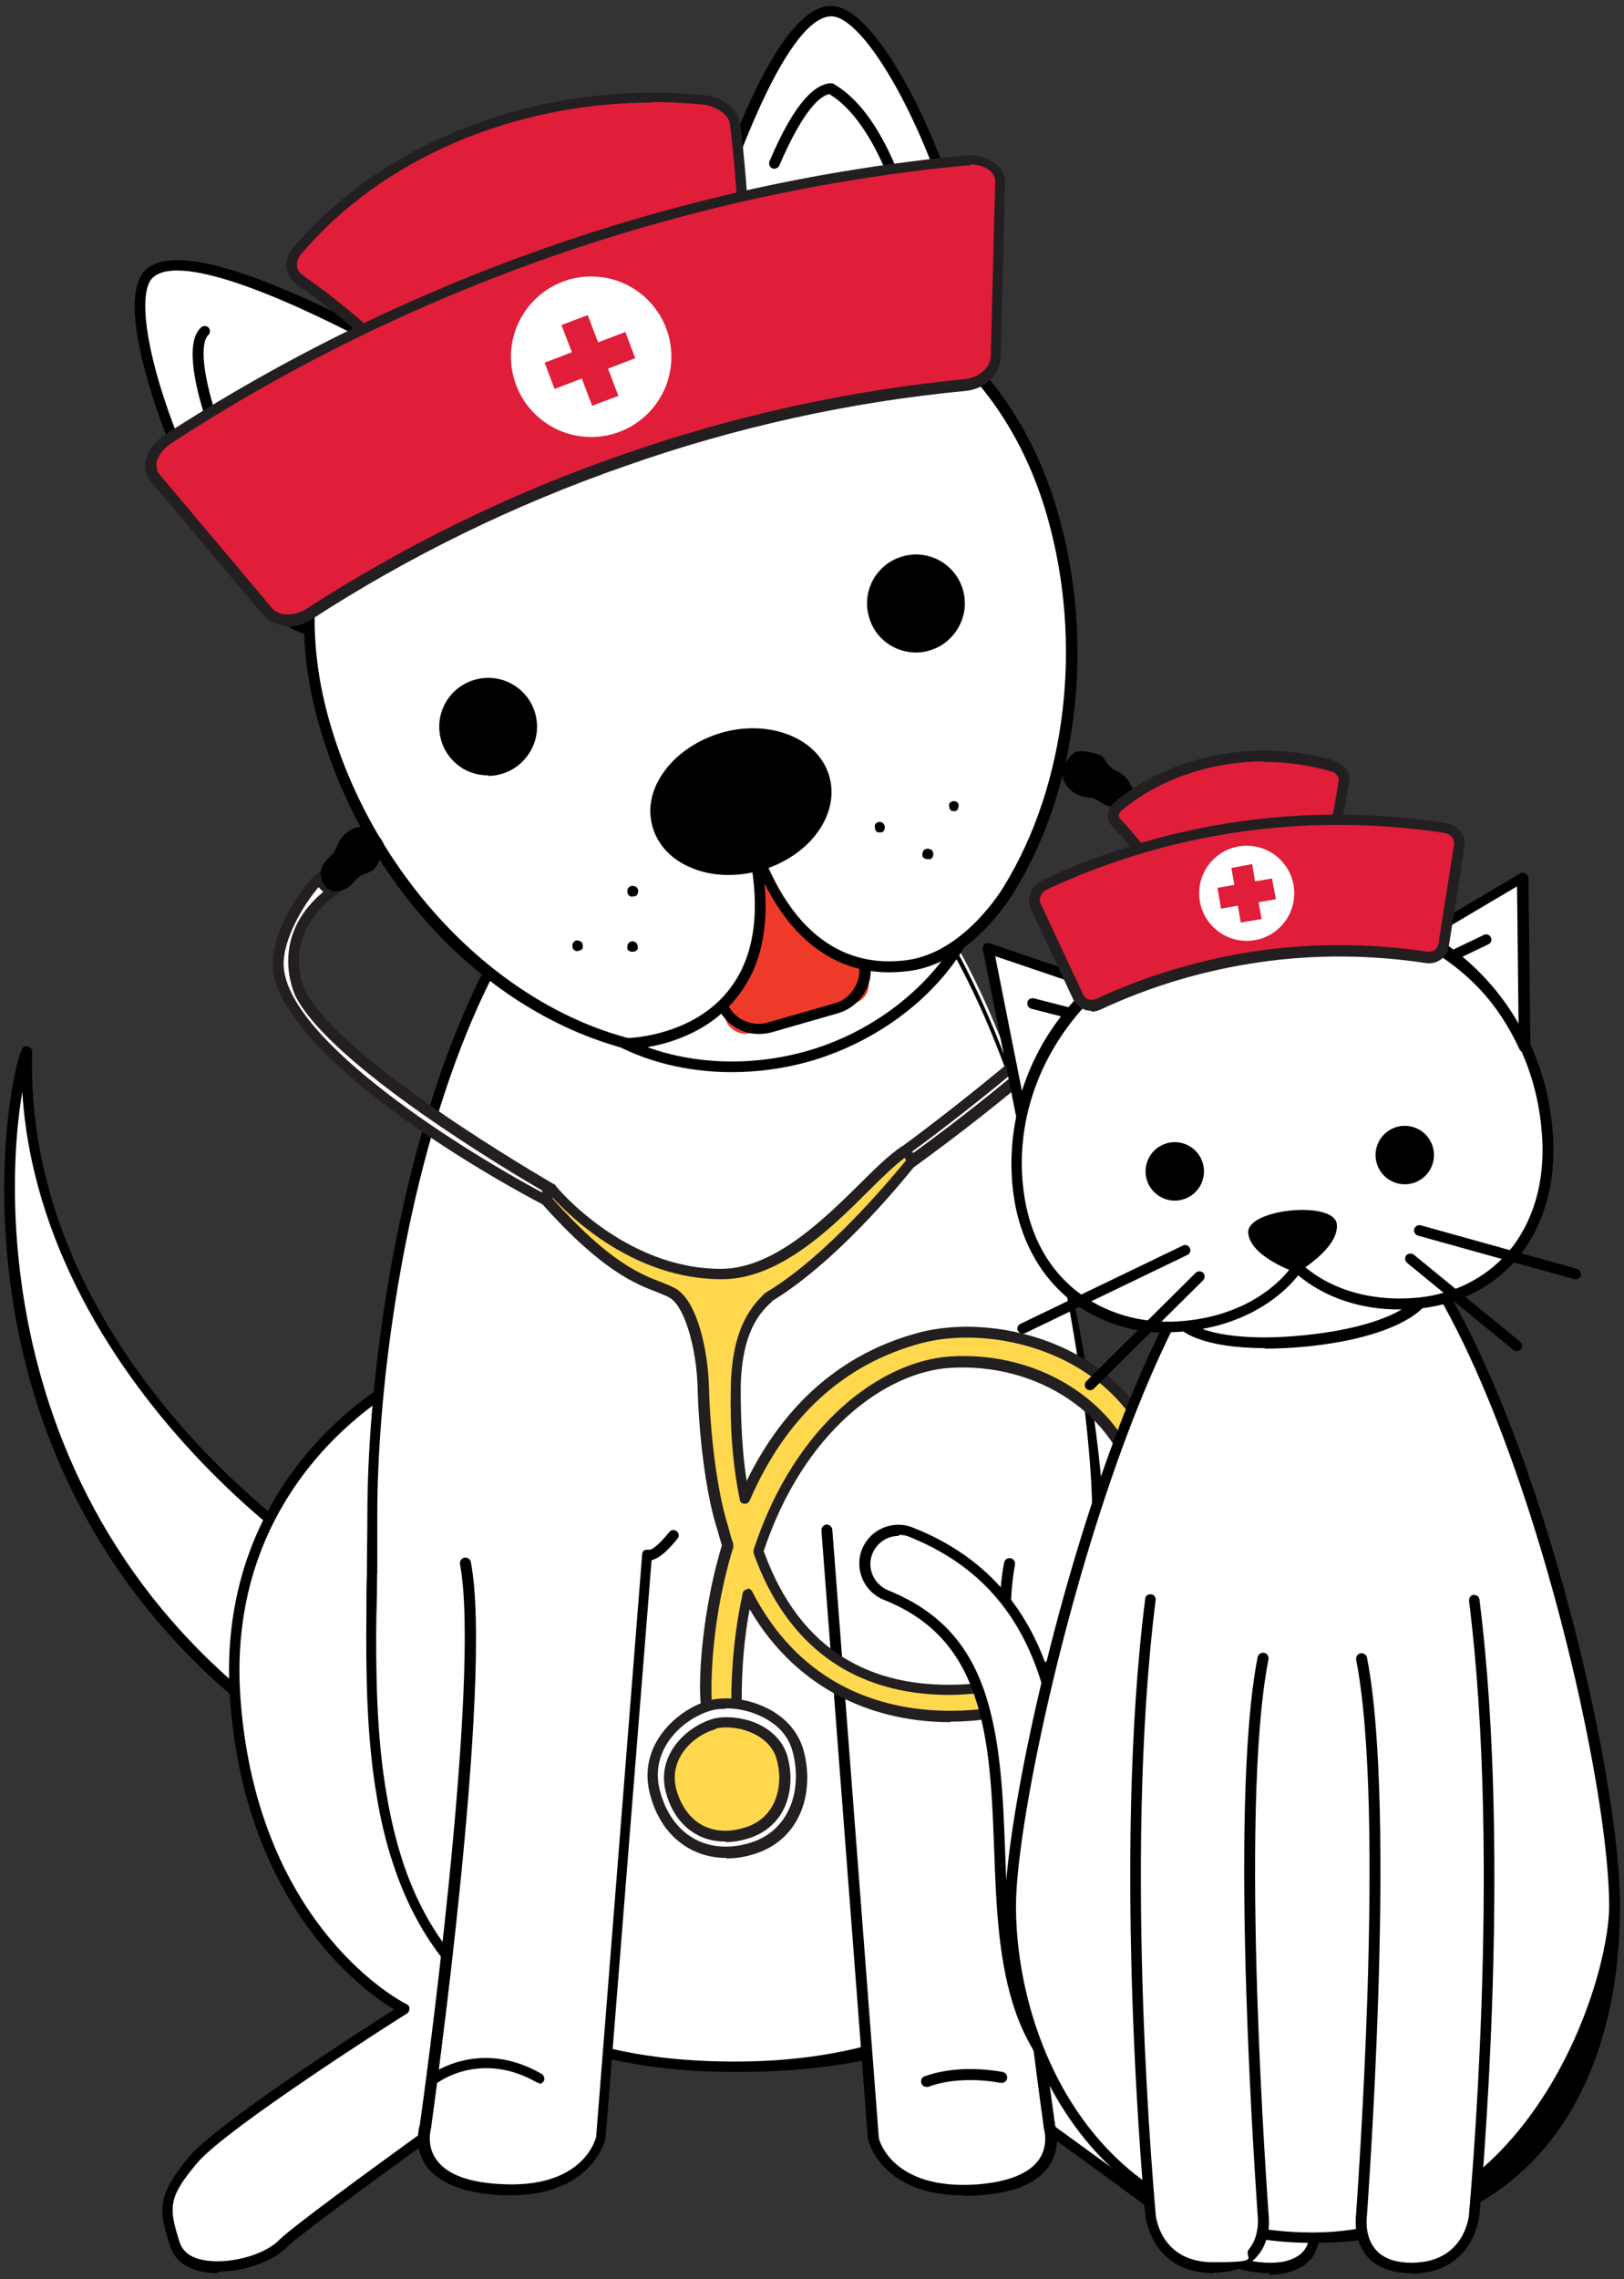 <?xml version="1.0" encoding="UTF-8"?> <svg xmlns="http://www.w3.org/2000/svg" id="Layer_1" version="1.1" viewBox="0 0 328 460"><rect x="0" y="0" width="328" height="460" fill="#333333" stroke="none"/><defs><style> .st0 { fill: #ee3b29; } .st1 { fill: #e01e39; } .st2 { fill: #fff; } .st3 { fill: #231f20; } .st4 { fill: #ffd84e; } </style></defs><g><g><g><g><path class="st2" d="M193.8,73.5c-.1-.1-.3-.3-.3-.3-13.8-12.3-32-21.6-53.5-16.7,1-3.6,15-53.3,27.6-54.1,12.6-.8,37.1,60.3,26.2,71.2Z"></path><path d="M193.8,74.5c-.3,0-.6-.1-.8-.3-.1-.1-.2-.2-.3-.3-16.9-15-34.6-20.6-52.5-16.5-.4,0-.8,0-1-.3-.3-.3-.4-.7-.3-1,2.5-9,15.6-54.1,28.6-54.9.1,0,.2,0,.3,0,7.8,0,16.8,18.3,19.3,24,7.1,15.6,14.9,41.5,7.4,49.1-.2.2-.5.3-.8.3ZM151.7,54c14.4,0,28.4,6,42,17.9,4.7-6.8-.5-28.2-8.5-45.9-6.3-13.9-13.3-23-17.5-22.7-9.3.6-20.9,33.1-26.2,51.6,3.4-.7,6.8-1,10.2-1Z"></path></g><path d="M185.7,67.7c-.3,0-.6-.1-.8-.3l-.2-.2c-.4-.4-.5-1.1,0-1.5.1-.1.3-.2.4-.3.4-1.8.3-7.9-1.7-16.4-3.3-14.9-9.3-26.1-15.9-30-1.7.3-5.1,2.8-10.1,14.4-.2.5-.9.8-1.4.6-.5-.2-.8-.9-.6-1.4,4.4-10.4,8.5-15.5,12.3-15.8.2,0,.4,0,.6.1,11.3,6.4,17,27.5,18.6,38.9.5,3.7,1.1,10-.4,11.6-.2.2-.5.3-.8.3Z"></path></g><g><g><path class="st2" d="M63.1,127c0-.2,0-.4,0-.5.8-19.1,6.8-39.2,25.2-51.1-3.3-2-48.8-28.8-58.1-20.3-9.4,8.5,17.5,71.6,32.9,71.9Z"></path><path d="M63.1,128.1h0c-10.6-.2-23.8-25-30.1-41.7-2.3-6.2-9.4-26.7-3.5-32,9.6-8.7,51.2,15.3,59.4,20.2.3.2.5.5.5.9,0,.4-.2.7-.5.9-15.5,9.9-23.8,26.8-24.7,50.2,0,0,0,.2,0,.4,0,.3-.1.6-.3.8-.2.2-.5.3-.8.3ZM35.8,54.6c-2.1,0-3.8.4-4.9,1.4-3.1,2.8-1.5,14.8,4.1,29.7,7.1,18.9,18.9,38.4,27,40.2,1.1-23.1,9.2-40,24.3-50.3-14.3-8.4-39-21-50.5-21Z"></path></g><path d="M63.8,117.2h0c-5.3,0-11.1-8.9-14.1-14.2-.3-.5-.1-1.2.4-1.5.5-.3,1.2-.1,1.5.4,4.3,7.6,8.5,12.3,11.6,13,.2-.2.4-.2.7-.2.6,0,1.1.5,1,1.1v.3c0,.3-.1.6-.3.8-.2.2-.5.3-.8.3Z"></path><path d="M42.8,86c-.5,0-.9-.3-1-.7-2-5.8-4.7-16.1-1.2-19.2.4-.4,1.1-.4,1.5,0,.4.4.4,1.1,0,1.5-1.4,1.2-1.7,6.4,1.8,17,.2.6-.1,1.2-.7,1.4-.1,0-.2,0-.3,0Z"></path><path d="M81.1,81.9c-.2,0-.4,0-.6-.2-.5-.3-3.4-2-7.3-4.1-.5-.3-.7-.9-.4-1.5.3-.5.9-.7,1.5-.4,4,2.1,6.8,3.8,7.4,4.2.5.3.7,1,.4,1.5-.2.3-.6.5-.9.5Z"></path></g><g><g><path class="st2" d="M86.4,323.4c-.8,8.4-83.1-39.6-81-111.3-4.6,10.8-18.8,106.6,77,151.4,1.5-15.1,4.9-48.5,4-40.2Z"></path><path d="M82.4,364.7c-.2,0-.3,0-.5-.1-50.7-23.8-69.7-61.6-76.7-89.2-7.8-30.8-3.2-57.8-.8-63.6.2-.5.7-.7,1.2-.6.5.1.9.6.9,1.1-1.6,53,43.1,92.8,67,106.4,7.4,4.2,11.1,4.9,11.8,4.6v-1.3c.1,0,.2,0,.2,0,.2-1.1.5-1,1.1-1,.6,0,1,.6,1,1.2h0s0,0,0,0h0s-.1,1.3-.1,1.3h0s0,0,0,0c-.6,5.7-2.9,28.5-4,40.2,0,.3-.2.7-.5.8-.2,0-.3.1-.5.1ZM4.5,220.4C0,246.6.7,323.3,81.5,361.9l3.5-35.4c0-.4,0-.8.1-1.1-.2,0-.4,0-.6,0-13.7-.9-76.3-44.7-80-105.1Z"></path></g><g><path class="st2" d="M82.8,277.7s-39,18.3-35.3,65.8c3.7,47.5,34.1,62.1,34.1,62.1,0,0-36.5,23.1-42.6,30.4-6.1,7.3-6.1,9.7-3.7,17.1,2.4,7.3,17.1,4.9,21.9,0,4.9-4.9,59.3-43.4,59.3-43.4"></path><path d="M44.1,458.8c-1.3,0-2.6-.1-3.7-.4-3.1-.7-5.2-2.4-6-5-2.6-7.7-2.5-10.4,3.8-18.1,5.5-6.6,34.3-25.2,41.4-29.7-6.4-3.9-29.9-20.9-33.1-62.1-3.7-47.7,35.5-66.6,35.9-66.8.5-.3,1.2,0,1.4.5.3.5,0,1.2-.5,1.4-.4.2-38.3,18.5-34.7,64.7,3.6,46.3,33.2,61.1,33.5,61.2.4.2.6.5.6.9,0,.4-.2.8-.5,1-.4.2-36.5,23.1-42.4,30.2-5.8,6.9-5.8,8.9-3.5,16,.6,1.8,2.1,3,4.5,3.5,4.9,1.1,12.5-.8,15.6-4,4.9-4.9,57.2-42,59.4-43.6.5-.3,1.2-.2,1.5.3.3.5.2,1.2-.3,1.5-.5.4-54.4,38.6-59.1,43.3-3,3-8.8,4.9-13.9,4.9Z"></path></g><g><path class="st2" d="M217.7,277.7s39,18.3,35.3,65.8c-3.7,47.5-34.1,62.1-34.1,62.1,0,0,36.5,23.1,42.6,30.4,6.1,7.3,6.1,9.7,3.7,17-2.4,7.3-17.1,4.9-21.9,0-4.9-4.9-59.3-43.4-59.3-43.4"></path><path d="M256.4,458.8c-5.1,0-10.9-1.9-13.9-4.9-4.8-4.8-58.6-42.9-59.1-43.3-.5-.3-.6-1-.3-1.5.3-.5,1-.6,1.5-.3,2.2,1.6,54.5,38.7,59.4,43.6,3.2,3.2,10.8,5.1,15.6,4,2.4-.6,3.9-1.8,4.5-3.5,2.4-7.1,2.3-9.1-3.5-16-5.9-7.1-42-30-42.4-30.2-.3-.2-.5-.6-.5-1,0-.4.3-.7.6-.9.3-.1,29.9-15,33.5-61.2,3.5-46.2-34.3-64.5-34.7-64.7-.5-.3-.8-.9-.5-1.4.3-.5.9-.8,1.4-.5.4.2,39.6,19.1,35.9,66.8-3.2,41.2-26.6,58.2-33.1,62.1,7.1,4.5,35.9,23.1,41.4,29.7,6.4,7.6,6.4,10.4,3.8,18.1-.8,2.5-2.9,4.2-6,5-1.2.3-2.4.4-3.7.4Z"></path></g><g><path class="st2" d="M219.8,367.7c-5.3,28.3-21.8,49.4-71.2,49.4s-60.5-17.9-68.1-41.2c-1.4-4.3-2.5-8.9-3.3-13.5-2-11.9-2.2-24.4-2.1-36.4,0-7.1.3-14,.3-20.3,0-43.6,16.3-148,73.2-148s73.2,121.6,73.2,148,.4,21.3.3,31.8"></path><path d="M148.6,418.2c-37.3,0-59.9-13.7-69.2-42-1.4-4.2-2.5-8.7-3.3-13.6-2.1-12.2-2.2-25.3-2.1-36.6,0-2.8,0-5.6.1-8.3,0-4.1.1-8.2.1-12,0-48.6,18.2-149.1,74.3-149.1s74.3,129.5,74.3,149.1,0,9.6.1,14.4c0,5.7.2,11.6.1,17.4,0,.6-.5,1.1-1.1,1.1h0c-.6,0-1.1-.5-1.1-1.1,0-5.7,0-11.6-.1-17.3,0-4.8-.1-9.7-.1-14.4,0-31.1-18-146.9-72.2-146.9s-72.2,99-72.2,146.9,0,7.9-.1,12c0,2.7,0,5.5-.1,8.3-.1,11.1,0,24.2,2.1,36.2.8,4.8,1.9,9.3,3.2,13.3,8.9,27.2,30.9,40.5,67.1,40.5s63.9-15,70.1-48.6c.1-.6.7-1,1.3-.9.6.1,1,.7.9,1.3-6.5,34.8-28.8,50.3-72.2,50.3Z"></path></g><g><path class="st2" d="M167,308.8l9.4,122.8s2.5,11.7,20.9,10.4c18.5-1.3,14.4-12.9,14.4-12.9,0,0-12.7-89.7-8.1-113.5"></path><path d="M194.5,443.1c-16.6,0-19.2-11.2-19.2-11.3l-9.4-122.9c0-.6.4-1.1,1-1.2.6,0,1.1.4,1.2,1l9.4,122.8c0,.3,2.6,10.6,19.8,9.4,6.4-.5,10.6-2.2,12.6-5.1,2-3,.9-6.3.9-6.3,0,0,0-.1,0-.2-.5-3.7-12.7-90.1-8-113.9.1-.6.7-1,1.3-.9.6.1,1,.7.9,1.3-4.5,23.1,7.6,109.7,8.1,113.1.2.7,1.2,4.5-1.1,8.1-2.3,3.6-7.1,5.6-14.3,6.1-1,0-1.9.1-2.8.1Z"></path></g><g><path class="st2" d="M93.8,315.5c4.6,23.8-8.1,113.5-8.1,113.5,0,0-4,11.6,14.4,12.9,18.5,1.3,20.9-10.4,20.9-10.4l9.4-117.7s1.1,1.2,5.3-3.9"></path><path d="M103,443.1c-.9,0-1.9,0-2.8-.1-7.1-.5-11.9-2.6-14.3-6.1-2.3-3.6-1.3-7.4-1.1-8.1.5-3.3,12.5-90,8.1-113.1-.1-.6.3-1.2.9-1.3.6-.1,1.2.3,1.3.9,4.6,23.8-7.5,110.2-8,113.9,0,0,0,.1,0,.2,0,0-1.1,3.3.9,6.3,2,3,6.2,4.7,12.6,5.1,17.2,1.2,19.7-9.1,19.8-9.5l9.3-117.6c0-.4.3-.8.7-.9.3,0,.6,0,.8,0,.3,0,1.5-.5,4-3.6.4-.5,1.1-.5,1.5-.1.5.4.5,1.1.1,1.5-2.1,2.6-3.8,4-5.2,4.3l-9.3,116.7c0,.2-2.6,11.5-19.2,11.5ZM85.8,429.1h0,0Z"></path></g><g><path class="st2" d="M87.9,419.3s9.3-6.7,21,0"></path><path d="M108.9,420.4c-.2,0-.4,0-.5-.1-11-6.3-19.5-.3-19.9,0-.5.3-1.2.2-1.5-.2s-.2-1.2.2-1.5c.4-.3,10-7.1,22.2,0,.5.3.7,1,.4,1.5-.2.3-.6.5-.9.5Z"></path></g><g><path class="st2" d="M187.1,420.1s5.9-2.5,15.1-.8"></path><path d="M187.1,421.2c-.4,0-.8-.2-1-.7-.2-.5,0-1.2.6-1.4.3-.1,6.3-2.6,15.8-.9.6.1,1,.7.9,1.3-.1.6-.7,1-1.3.9-8.8-1.6-14.5.7-14.5.8-.1,0-.3,0-.4,0Z"></path></g><g><path class="st2" d="M197.8,168.4c4.7,16.3-10.4,37.8-34.5,44.7-24.1,6.9-48.2-3.4-52.8-19.7-4.7-16.3,11.1-35.1,35.2-42.1,24.1-6.9,47.5.7,52.1,17Z"></path><path d="M147.8,216.4c-18.2,0-34.5-8.8-38.4-22.6-4.8-16.8,11.3-36.3,35.9-43.4,24.6-7.1,48.6.9,53.5,17.7h0c5.1,17.7-11.4,39.2-35.2,46.1-5.3,1.5-10.6,2.2-15.8,2.2ZM163.4,150c-5.6,0-11.5.8-17.4,2.5-23.5,6.8-38.9,25-34.4,40.7,4.8,16.6,28.8,25.4,51.5,18.9,22.3-6.4,38.4-27.1,33.7-43.4-3.4-11.7-16.9-18.7-33.4-18.7Z"></path></g><g><rect class="st0" x="140" y="154.2" width="29.9" height="52.2" rx="3.9" ry="3.9" transform="translate(-43.8 49.8) rotate(-16)"></rect><path d="M153.2,208.7c-3.9,0-7.5-2.6-8.6-6.5l-10-34.9c-.7-2.3-.4-4.7.8-6.8,1.2-2.1,3.1-3.6,5.4-4.3l13.6-3.9c2.3-.7,4.7-.4,6.8.8s3.6,3.1,4.3,5.4l10,34.9c.7,2.3.4,4.7-.8,6.8-1.2,2.1-3.1,3.6-5.4,4.3h0l-13.6,3.9c-.8.2-1.7.3-2.5.3ZM156.8,154.1c-.6,0-1.3,0-1.9.3l-13.6,3.9c-1.8.5-3.2,1.7-4.1,3.3s-1.1,3.4-.6,5.2l10,34.9c1,3.6,4.8,5.7,8.4,4.7l13.6-3.9c1.8-.5,3.2-1.7,4.1-3.3.9-1.6,1.1-3.4.6-5.2l-10-34.9c-.5-1.8-1.7-3.2-3.3-4.1-1-.6-2.2-.9-3.3-.9ZM169,203.4h0,0Z"></path></g><path d="M112.5,186.7c-.3,0-.6-.1-.8-.3-.2-.2-.3-.5-.3-.8s.1-.6.3-.8c.1-.1.2-.2.4-.2.2-.1.6-.1.8,0,.1,0,.2.1.3.2.2.2.3.5.3.8s-.1.6-.3.8-.2.2-.3.2c-.1,0-.3,0-.4,0Z"></path><path d="M127.5,182.4c-.1,0-.3,0-.4,0-.1,0-.3-.1-.4-.2-.2-.2-.3-.5-.3-.8s0-.3,0-.4c0-.1.1-.2.2-.3.4-.4,1.1-.4,1.5,0s.3.5.3.8,0,.3,0,.4c0,.1-.1.2-.2.3-.2.2-.5.3-.8.3Z"></path><path d="M122.1,192.1c-.3,0-.6-.1-.8-.3-.2-.2-.3-.5-.3-.8s.1-.6.3-.8c.1-.1.2-.2.3-.2.4-.2.9,0,1.2.2s.3.5.3.8,0,.3,0,.4c0,.1-.1.2-.2.3-.1.1-.2.2-.3.2-.1,0-.3,0-.4,0Z"></path><g><g><path class="st2" d="M119.7,57.4c-43.7,12.6-65.7,48.5-54.1,88.7,8.4,29.1,31.3,56.6,61.1,64.5,0,0,36.9-.4,24.2-44.6,7.4,25.9,21.3,30,31.6,29,11-.8,18.8-11.4,21.4-15.4,13.6-22,15.9-51.1,8.9-75.7-11.6-40.2-49.3-59-93-46.5Z"></path><path d="M126.7,211.7c0,0-.2,0-.3,0-28.4-7.5-52.7-33.1-61.9-65.2-5.8-20-3.5-39.3,6.5-55.6,10-16.3,26.7-28.2,48.4-34.5h0c44.6-12.8,82.5,6.1,94.3,47.2,7.5,26.1,4.1,55.5-9,76.6-1.5,2.5-9.8,15-22.2,15.9-8.8.9-20.1-1.9-28.1-17.8.9,9.2-.8,16.7-5.1,22.4-8,10.8-22.1,11.1-22.7,11.1h0ZM120,58.4h0c-21.2,6.1-37.5,17.7-47.2,33.5-9.7,15.8-11.8,34.5-6.2,53.9,8.9,30.9,33.1,56.5,60.2,63.7,1.4,0,13.9-.8,20.8-10.2,5.6-7.5,6.4-18.7,2.2-33-.2-.6.2-1.2.7-1.3.6-.2,1.2.2,1.3.7,7.2,25.1,20.5,29.2,30.4,28.2,11.3-.9,19.1-12.6,20.5-14.9,12.7-20.6,16.1-49.3,8.8-74.8-11.4-39.8-48.3-58.2-91.7-45.7Z"></path></g><g><ellipse cx="149.7" cy="161.8" rx="17.5" ry="13.4" transform="translate(-38.9 47.6) rotate(-16)"></ellipse><path d="M147.2,176.6c-2.5,0-5-.4-7.2-1.3-4.2-1.6-7.1-4.6-8.2-8.4-1.1-3.8-.2-7.8,2.5-11.4,2.6-3.5,6.7-6.2,11.4-7.6,9.8-2.8,19.6,1.1,21.8,8.8h0c2.2,7.7-4,16.2-13.9,19-2.2.6-4.3.9-6.5.9ZM152.2,149.1c-1.9,0-3.9.3-5.9.8-4.3,1.2-7.9,3.6-10.2,6.8-2.3,3.1-3,6.5-2.1,9.6s3.3,5.6,6.9,7c3.7,1.4,8,1.5,12.3.3,8.7-2.5,14.2-9.8,12.4-16.3h0c-1.4-5-6.9-8.1-13.3-8.1Z"></path></g><g><circle cx="98.6" cy="146.6" r="8.8"></circle><path d="M98.6,156.5c-1.7,0-3.3-.4-4.8-1.2-2.3-1.3-4-3.4-4.7-5.9-1.5-5.2,1.5-10.7,6.8-12.2,5.2-1.5,10.7,1.5,12.2,6.8.7,2.5.4,5.2-.9,7.5-1.3,2.3-3.4,4-5.9,4.7-.9.3-1.8.4-2.7.4ZM98.6,138.9c-.7,0-1.4.1-2.1.3-4.1,1.2-6.5,5.5-5.3,9.6.6,2,1.9,3.6,3.7,4.6,1.8,1,3.9,1.2,5.9.7,4.1-1.2,6.5-5.5,5.3-9.6-.6-2-1.9-3.6-3.7-4.6-1.2-.6-2.4-1-3.7-1Z"></path></g><g><circle cx="185" cy="121.8" r="8.8"></circle><path d="M185,131.7c-4.3,0-8.3-2.8-9.5-7.2-1.5-5.2,1.5-10.7,6.8-12.2,5.2-1.5,10.7,1.5,12.2,6.8h0c.7,2.5.4,5.2-.9,7.5-1.3,2.3-3.4,4-5.9,4.7-.9.3-1.8.4-2.7.4ZM185,114.1c-.7,0-1.4,0-2.1.3-4.1,1.2-6.5,5.5-5.3,9.6,1.2,4.1,5.5,6.5,9.6,5.3,2-.6,3.6-1.9,4.6-3.7s1.2-3.9.7-5.9c-1-3.4-4.1-5.6-7.4-5.6Z"></path></g><path d="M177.7,168c-.1,0-.3,0-.4,0-.1,0-.2-.1-.3-.2-.2-.2-.3-.5-.3-.8s0-.3,0-.4c0-.1.1-.3.2-.4.3-.3.8-.4,1.2-.2.1,0,.2.1.3.2.2.2.3.5.3.8s-.1.6-.3.8c-.1.1-.2.2-.3.2-.1,0-.3,0-.4,0Z"></path><path d="M192.7,163.7c-.1,0-.3,0-.4,0-.1,0-.2-.1-.3-.2-.2-.2-.3-.5-.3-.8s0-.3,0-.4c0-.1.1-.2.2-.3.3-.3.8-.4,1.2-.2.1,0,.2.1.3.2.1.1.2.2.2.3,0,.1,0,.3,0,.4,0,.3-.1.6-.3.8-.1.1-.2.2-.3.2-.1,0-.3,0-.4,0Z"></path><path d="M187.3,173.4c-.3,0-.6-.1-.8-.3-.1-.1-.2-.2-.2-.3,0-.1,0-.3,0-.4,0-.3.1-.6.3-.8.3-.3.8-.4,1.2-.2.1,0,.3.1.4.2.2.2.3.5.3.8s-.1.6-.3.8c0,0-.2.2-.3.2-.1,0-.3,0-.4,0Z"></path><path d="M127.8,181c-.3,0-.6-.1-.8-.3-.2-.2-.3-.5-.3-.8s.1-.6.3-.8c.3-.3.8-.4,1.2-.2.1,0,.3.1.4.2.2.2.3.5.3.8s-.1.6-.3.8c-.1.1-.2.2-.4.2-.1,0-.3,0-.4,0Z"></path><path d="M116.7,192c-.3,0-.6-.1-.8-.3-.2-.2-.3-.5-.3-.8s.1-.6.3-.8c.1,0,.2-.2.3-.2.4-.2.9,0,1.2.2.2.2.3.5.3.8s0,.3,0,.4c0,.1-.1.3-.2.3-.2.2-.5.3-.8.3Z"></path><path d="M127.7,192.1c-.3,0-.6-.1-.8-.3s-.2-.2-.2-.3c0-.1,0-.3,0-.4,0-.3.1-.6.3-.8.4-.4,1.1-.4,1.5,0,.2.2.3.5.3.8s0,.3,0,.4c0,.1-.1.2-.2.3-.2.2-.5.3-.8.3Z"></path></g></g></g><g><path class="st2" d="M111,239.8s-43-24.5-50.3-39.4c0,0-5.7-11.4,6.5-20.4,0,0-2.5-1.3-2.2-2.7s-8.2,8.3-8.7,16.6c-1,15.6,34.9,38.4,53.9,48.4l.9-2.4Z"></path><path class="st3" d="M110.7,243.7l-1.1-.6c-20.7-10.9-55.5-33.6-54.5-49.4.5-7.7,7.6-16.9,9.3-17.6l.6-.3,1.1.8v.8c-.2.2.6,1,1.6,1.5l1.5.8-1.4,1c-11.4,8.4-6.3,19-6.2,19.1,7.2,14.5,49.5,38.7,49.9,39l.8.5-1.6,4.4ZM64.4,179c-2.2,2.5-6.7,9.1-7.1,14.9-.9,14.5,33.2,36.6,52.2,46.8v-.4c-6-3.5-42.9-25.3-49.9-39.4,0-.1-5.6-11.5,5.7-20.9-.3-.3-.7-.6-1-1Z"></path></g><g><path class="st2" d="M182.5,232.4s47.6-34.7,52.8-50.5c0,0,4.1-12.1-9.3-19.3,0,0,2.3-1.7,1.8-3-.5-1.3,9.3,7.1,11,15.2,3.1,15.3-37.4,47.1-54.8,59.7l-1.5-2Z"></path><path class="st3" d="M183.8,235.9l-2.8-3.7.9-.6c.5-.3,47.4-34.7,52.4-50,.2-.5,3.6-11.3-8.8-18l-1.5-.8,1.4-1c.9-.7,1.5-1.6,1.5-1.8l-.2-.6.9-1.1.7.2c1.7.5,10.1,8.6,11.6,16.2,3.5,17-41.4,50.8-55.2,60.8l-.9.6ZM184,232.6l.2.3c17.1-12.4,35.6-27.9,45.8-40.6-13,15.7-40.5,36.3-46,40.3ZM227.8,162.3c12.5,7.7,8.6,19.7,8.5,19.9-.2.5-.4,1.1-.7,1.7,1.8-3.4,2.6-6.5,2.1-9-1.2-5.7-6.6-11.6-9.1-13.7-.2.4-.5.8-.8,1.1Z"></path></g><path d="M67.2,179.9s2.6.3,4.3-1.9c1.7-2.1,3.2-1.6,4.1-2.6.8-1,2.5-4.1,1.8-5.3-.7-1.2-3.3-5.4-7.7-1.8-1.5,1.4-1.7,3-2.3,3.8-.6.8-3,2.3-2.6,4.8.4,2.5,2.5,3,2.5,3Z"></path><path d="M228.7,159.5s-.4-2.6-2.9-3.7c-2.5-1.1-2.3-2.7-3.5-3.3s-4.6-1.4-5.6-.4c-1,1-4.3,4.6.2,7.9,1.7,1.1,3.3.8,4.3,1.3.9.4,3,2.3,5.3,1.3,2.3-1,2.3-3.1,2.3-3.1Z"></path><g><g><path class="st4" d="M234.5,296.6c-6.6-24.5-33.9-30.5-48.8-26.5-18.6,5-29.3,18.4-35.5,32.4-1.9-9.5-1.9-18.2-1.8-22.4.2-12.8,4.9-16.5,6.9-18.4,14.1-8.6,28.7-27.3,28.7-27.3-1.1-2.4-1.5-2-1.5-2-7.7,5.1-21.2,24.8-36.9,24.8-20.4,0-34.3-17.2-34.3-17.2-.9,1.1-1.2,2.2-1.2,2.2,15.6,17.7,22.4,16.7,25.8,19,3.5,2.4,5.7,11.4,5.9,19,.2,7.7,1.4,20.4,4,28.3.3,1.2.6,2.3,1,3.4-5.3,17.3-4.6,33.2-4.1,33,1-.3,2.9-.3,2.9-.3,3.8.6,3-1.3,3-1.3,0-7.8.8-15.1,2.2-21.7,13.7,26.6,40.9,26.7,54.9,23,16-4.3,35.4-23.5,28.8-48ZM198.3,340.7c-27,2.9-39.4-11.7-45.1-27.5,7.8-23.7,24.1-37.2,38.6-38.2,19.8-1.4,35.2,10.8,38.3,26,3.1,15.2-8.7,36.5-31.8,39.7Z"></path><path class="st3" d="M191.9,347.6c-14.6,0-30.6-5.9-40.5-22.8-1.1,5.8-1.6,12-1.6,18.4.1.5.1,1.1-.3,1.7-.6.8-1.9,1.1-3.9.8-.3,0-1.7,0-2.5.3-.4,0-.8,0-1.1-.3-1.2-1.2-1-17.9,3.8-33.8-.3-1-.6-2-.9-3.1-2.5-7.6-3.8-20.2-4-28.6-.2-8.1-2.6-16.2-5.4-18.1-.7-.5-1.6-.8-2.8-1.3-4.2-1.6-11.1-4.2-23.3-17.9-.2-.3-.3-.6-.2-1,0-.1.4-1.3,1.4-2.6.2-.3.5-.4.8-.4h0c.3,0,.6.1.8.4.1.2,13.8,16.8,33.4,16.8,10.7,0,20.8-10,28.2-17.3,3.1-3.1,5.9-5.8,8.2-7.3.2-.2.6-.2.9-.2.7.1,1.3.9,2.2,2.6.2.4.1.8-.1,1.1-.6.8-14.8,18.9-28.9,27.5l-.3.3c-2.1,2-6,5.7-6.2,17.3,0,6.8.3,13,1.2,18.8,7.7-15.7,19.4-25.8,34.7-29.9,16.3-4.4,43.6,2.8,50.1,27.3h0c6.8,25.2-12.8,44.8-29.5,49.3-4.4,1.2-9.2,1.9-14.2,1.9ZM150.9,320.6c.4,0,.8.2,1,.6,16.2,31.5,49.9,23.5,53.7,22.4,15.9-4.3,34.4-22.9,28-46.7h0c-6.2-23.1-32-29.9-47.5-25.8-15.7,4.2-27.4,14.9-34.7,31.8-.2.4-.6.7-1.1.6-.5,0-.9-.4-.9-.9-1.4-6.9-2-14.3-1.8-22.6.2-12.5,4.7-16.8,6.8-18.9l.4-.3c0,0,.1-.1.2-.1,12.5-7.6,25.5-23.5,28-26.5-.1-.2-.2-.4-.3-.5-2.1,1.6-4.5,3.9-7.2,6.6-7.6,7.6-18.1,17.9-29.7,17.9h0c-17.8,0-30.6-12.6-34.2-16.5,0,0,0,.1,0,.2,11.5,13,18.1,15.4,22,16.9,1.2.5,2.3.9,3.2,1.5,4,2.7,6.2,12,6.4,19.9.2,8.3,1.5,20.6,3.9,28,.3,1.2.6,2.3,1,3.4,0,.2,0,.4,0,.7-4.5,14.6-4.6,28-4.3,31.5.9-.1,1.9-.1,2-.1,1.1.2,1.7,0,1.9,0,0,0,0-.1,0-.2,0-7.7.8-15,2.3-21.9,0-.4.5-.8.9-.8,0,0,0,0,.1,0ZM183.2,233.2c0,0-.2.1-.3.2,0,0,.2-.1.3-.2ZM191.8,342.1c-19.3,0-32.9-9.8-39.6-28.6,0-.2,0-.5,0-.7,8.4-25.6,25.9-38,39.5-39,19-1.3,36,10.2,39.4,26.9,1.6,7.9-.6,17.2-6.1,25-6.2,8.8-15.7,14.5-26.6,16,0,0,0,0,0,0-2.3.2-4.5.4-6.6.4ZM198.3,340.7h0,0ZM154.3,313.2c7.2,19.9,22,28.8,43.8,26.5,10.3-1.4,19.3-6.8,25.1-15.1,5.1-7.3,7.3-16,5.7-23.3-3.2-15.6-19.2-26.4-37.2-25.2-12.8.9-29.4,12.7-37.5,37.1Z"></path></g><g><path class="st2" d="M143.5,344.2c-6,1.6-13.7,8.4-11.3,17.7,2.5,9.2,10,13.8,19.1,11.4,9.1-2.4,12.1-11.5,9.9-19.8-2.2-8.3-12.6-10.6-17.7-9.3Z"></path><path class="st3" d="M146.7,375c-7.3,0-13.3-4.7-15.4-12.8-2.7-10,5.6-17.3,12-19,3-.8,7.1-.4,10.6,1.1,4.3,1.8,7.3,5,8.4,9,2.3,8.5-.6,18.4-10.6,21.1-1.7.5-3.4.7-4.9.7ZM146.6,344.9c-1,0-2,.1-2.8.3h0c-5.6,1.5-12.8,7.7-10.5,16.3,2.3,8.7,9.3,12.9,17.7,10.6,8.6-2.3,11.1-11,9.1-18.5-1.1-4.3-4.5-6.4-7.1-7.5-2.1-.9-4.4-1.3-6.4-1.3Z"></path></g><g><path class="st4" d="M144.3,348c-4.7,1.3-10.7,6.5-8.8,13.5,1.9,7,7.7,10.5,14.7,8.6,7-1.9,9.4-8.8,7.7-15.1-1.7-6.3-9.7-8.1-13.7-7Z"></path><path class="st3" d="M146.5,371.7c-2.2,0-4.3-.5-6.1-1.6-2.9-1.7-4.9-4.6-5.9-8.3-2.1-7.8,4.5-13.5,9.6-14.9h0c2.4-.6,5.6-.3,8.4.8,3.4,1.4,5.8,3.9,6.6,7,.9,3.5.7,7-.6,10-1.5,3.3-4.2,5.5-7.8,6.5-1.4.4-2.7.6-4,.6ZM144.6,349c-4.3,1.1-9.7,5.8-8,12.2.9,3.2,2.6,5.6,4.9,7,2.4,1.4,5.3,1.7,8.5.8,3-.8,5.2-2.6,6.4-5.3,1.1-2.5,1.3-5.5.5-8.5-.8-3.1-3.4-4.8-5.4-5.6-2.7-1.1-5.4-1.1-7-.7h0Z"></path></g></g><g><g><path class="st1" d="M145.8,50c-25.3-3.6-49,5.2-63.1,20.5-1.4,1.5-3.6,1.5-5.2,0-5.1-5-10.8-9.7-17-14-1.9-1.3-2.2-4-.5-5.9,17.4-20.4,48-33.6,81.9-30.4,3.3.3,6.2,2.5,6.5,4.7.9,7.3,1.5,14.7,1.7,21.9,0,2.2-1.9,3.6-4.3,3.2Z"></path><path class="st3" d="M80.2,72.7c-1.2,0-2.5-.5-3.4-1.4-5.2-5-10.8-9.7-16.9-13.9-1.1-.8-1.8-1.9-2-3.3-.2-1.5.3-3,1.4-4.2,18.8-22,50.5-33.8,82.8-30.7,3.8.3,7.1,2.9,7.4,5.7.9,7.3,1.5,14.7,1.8,22,0,1.3-.5,2.4-1.4,3.2-1.1.9-2.6,1.4-4.2,1.1h0c-23.7-3.4-47.6,4.3-62.2,20.2-.9.9-2,1.4-3.2,1.4,0,0,0,0-.1,0ZM131.9,20.7c-28,0-54.6,11.2-71,30.5-.7.8-1,1.7-.9,2.5,0,.7.5,1.4,1.1,1.8,6.1,4.3,11.9,9,17.1,14.1.6.5,1.3.8,2,.8.6,0,1.2-.3,1.7-.8,15.1-16.3,39.6-24.3,64.1-20.8h0c1,.1,1.9,0,2.5-.6.4-.4.7-.9.6-1.5-.2-7.2-.8-14.6-1.7-21.8-.2-1.6-2.6-3.5-5.5-3.8-3.3-.3-6.7-.5-10-.5Z"></path></g><g><path class="st1" d="M195,77.7c-23.5,2.3-46.8,7.4-69.1,15.2-22.4,7.8-43.8,18.2-63.6,31.1-.3.2-2.1,1.3-4.4,1.2-1.5,0-2.8-.7-3.7-1.7-7.6-9-15.2-18.1-22.8-27.1-1.8-2.1-.6-5.6,2.8-7.8,48-31.2,103.8-50.6,160.8-56.1,4-.4,7.1,1.6,7,4.4-.3,11.8-.6,23.6-.9,35.4,0,2.8-2.8,5.2-6.1,5.5Z"></path><path class="st3" d="M58.2,126.3c-.2,0-.3,0-.5,0-1.8-.1-3.4-.9-4.5-2.1l-22.8-27.1c-.9-1-1.2-2.4-1-3.8.3-2.1,1.8-4.2,4-5.6,48.3-31.3,104-50.8,161.3-56.3,2.6-.3,5.1.5,6.7,1.9,1,1,1.6,2.3,1.6,3.6l-.9,35.4c-.1,3.3-3.2,6.2-7,6.6h0c-23.3,2.2-46.5,7.3-68.9,15.2-22.4,7.8-43.7,18.2-63.4,31-.7.4-2.4,1.4-4.6,1.4ZM195.9,33.4c-.3,0-.6,0-.9,0-56.9,5.5-112.4,24.8-160.3,56-1.7,1.1-2.9,2.7-3.1,4.1,0,.6,0,1.4.5,2.1l22.8,27.1c.7.8,1.7,1.3,3,1.3,1.8.1,3.3-.7,3.8-1,19.8-12.8,41.3-23.4,63.9-31.2,22.5-7.9,45.9-13,69.4-15.3h0c2.7-.3,5-2.3,5.1-4.5l.9-35.4c0-.9-.5-1.6-.9-2-.9-.9-2.4-1.4-4.1-1.4Z"></path></g><g><circle class="st2" cx="119.4" cy="72" r="16.2"></circle><g><path class="st1" d="M111.4,73.8l5.5-2.1-2.1-5.5,3.3-1.2,2.1,5.5,5.5-2.1,1.2,3.3-5.5,2.1,2.1,5.5-3.3,1.2-2.1-5.5-5.5,2.1-1.2-3.3Z"></path><path class="st1" d="M119.6,81.9l-2.1-5.5-5.5,2.1-2-5.3,5.5-2.1-2.1-5.5,5.3-2,2.1,5.5,5.5-2.1,2,5.3-5.5,2.1,2.1,5.5-5.3,2ZM118.8,73.6l2.1,5.5,1.3-.5-2.1-5.5,5.5-2.1-.5-1.3-5.5,2.1-2.1-5.5-1.3.5,2.1,5.5-5.5,2.1.5,1.3,5.5-2.1Z"></path></g></g></g></g><g><g><path class="st2" d="M185.4,310c-.5-.2-1-.4-1.4-.6-3.5-1.4-7.4.3-8.8,3.8-1.4,3.5.3,7.4,3.8,8.8,9.6,3.8,15.6,10.2,18.9,19.9,3.2,9.3,3.6,20.7,4,31.7.8,21.7,1.7,46.4,26.8,53.7,3.6,1.1,7.3-1,8.4-4.6,1.1-3.6-1-7.3-4.6-8.4-15-4.4-16.3-18.6-17.1-41.3-.4-12-.9-24.4-4.7-35.6-4.5-13.1-12.7-22.1-25.2-27.5Z"></path><path d="M230.6,428.6c-.7,0-1.5-.1-2.2-.3-25.8-7.6-26.8-32.6-27.6-54.7-.4-10.9-.8-22.2-4-31.4-3.2-9.4-9-15.6-18.3-19.3-4-1.6-6-6.2-4.4-10.2,1.6-4,6.2-6,10.2-4.4.5.2,1,.4,1.5.6,12.8,5.5,21.2,14.7,25.8,28.1,3.9,11.4,4.4,23.8,4.8,35.9.8,22.2,2.1,36.1,16.4,40.3,4.1,1.2,6.5,5.6,5.3,9.7-1,3.4-4.1,5.6-7.5,5.6ZM181.5,310c-2.3,0-4.4,1.4-5.3,3.6-1.2,2.9.3,6.2,3.2,7.4,9.9,4,16.1,10.5,19.5,20.6,3.2,9.5,3.7,20.9,4.1,32,.8,21.4,1.7,45.6,26.1,52.7,3,.9,6.2-.8,7.1-3.9.9-3-.8-6.2-3.9-7.1-15.7-4.6-17-19.1-17.9-42.3-.4-11.9-.9-24.2-4.7-35.3-4.4-12.8-12.4-21.6-24.6-26.9h0c-.5-.2-.9-.4-1.4-.6-.7-.3-1.4-.4-2.1-.4Z"></path></g><g><path class="st2" d="M326.1,384.6c0,33.8-16.6,67-61,67s-61-39-61-67,28.6-146.7,61-146.7,61,112.9,61,146.7Z"></path><path d="M265.1,452.7c-45.6,0-62.1-40.7-62.1-68s28.6-147.8,62.1-147.8,62.1,112.7,62.1,147.8-16.3,68-62.1,68ZM265.1,239c-31.5,0-59.9,118.8-59.9,145.7s16,65.9,59.9,65.9,59.9-50.4,59.9-65.9c0-33.6-28.3-145.7-59.9-145.7Z"></path></g><g><path class="st2" d="M232.5,322.9c-6.8,54.1,0,124.1,0,124.1,0,0,.8,10.8,12.7,10.8s10-10.8,10-10.8c0,0-6.2-80.8,0-112.2"></path><path d="M245.1,458.8c-12.7,0-13.8-11.7-13.8-11.8,0-.7-6.8-70.7,0-124.3,0-.6.6-1,1.2-.9.6,0,1,.6.9,1.2-6.7,53.4,0,123.1,0,123.8,0,.4.9,9.8,11.6,9.8s5.8-.9,7.3-2.7c2.3-2.8,1.7-6.9,1.7-6.9,0-.9-6.1-81.4,0-112.5.1-.6.7-1,1.3-.9.6.1,1,.7.9,1.3-6.1,30.9,0,111.1,0,111.9,0,.1.8,5-2.2,8.5-1.9,2.3-4.9,3.4-8.9,3.4Z"></path></g><g><path class="st2" d="M297.7,322.9c6.8,54.1,0,124.1,0,124.1,0,0-.8,10.8-12.7,10.8-11.9,0-10-10.8-10-10.8,0,0,6.2-80.8,0-112.2"></path><path d="M285,458.8c-4,0-7-1.2-8.9-3.4-3-3.5-2.2-8.4-2.2-8.6,0-.7,6.1-80.9,0-111.8-.1-.6.3-1.2.9-1.3.6-.1,1.2.3,1.3.9,6.1,31.2,0,111.6,0,112.4,0,.1-.7,4.2,1.7,7,1.5,1.8,4,2.7,7.3,2.7,10.7,0,11.6-9.4,11.6-9.8,0-.7,6.7-70.5,0-123.8,0-.6.3-1.1.9-1.2.6,0,1.1.3,1.2.9,6.8,53.6,0,123.6,0,124.3,0,0-1,11.8-13.8,11.8Z"></path></g><g><path class="st2" d="M255.8,183.9s0,0,0,0c0,0-.1,0-.2,0,0,0-.1,0-.2,0,0,0,0,0,0,0-30.2,3.1-52.7,27.6-50,55.4,2,20.2,17.4,30,33.9,28.4,15.2-1.5,21.7-10.4,22.7-11.8,1.2,1.2,9.4,8.7,24.5,7.2,16.5-1.6,27.8-15.4,25.8-35.6-2.7-27.8-26.4-46.4-56.6-43.6Z"></path><path d="M235.8,269c-16.9,0-29.6-11.7-31.3-29.6-2.7-27.7,19.6-52.8,50-56.5h0s1.3-.1,1.3-.1v1.1c0,0,0-1.1,0-1.1,30.6-2.9,54.9,15.9,57.7,44.5,1,10-1.1,18.8-6.1,25.5-4.8,6.4-12.1,10.4-20.6,11.3-13.5,1.3-21.6-4.2-24.5-6.7-2.3,3-9.2,10-22.7,11.3-1.3.1-2.5.2-3.7.2ZM255.9,185h-.3c-29.7,3.1-51.7,27.4-49,54.2,2.1,20.9,18.4,28.9,32.7,27.4,14.5-1.4,20.8-9.7,21.9-11.4l.7-1.1.9.9c1.4,1.4,9.1,8.3,23.7,6.9,7.8-.8,14.6-4.5,19.1-10.4,4.7-6.3,6.7-14.6,5.7-24-2.7-27.4-26-45.3-55.4-42.6h0ZM255.8,183.9h0,0s0,0,0,0Z"></path></g><g><path d="M270,247.1c.5,4.9-8.1,9.8-8.1,9.8,0,0-9.3-3.1-9.8-8-.5-4.9,17.4-6.7,17.9-1.8Z"></path><g><circle cx="237.3" cy="236.2" r="5.9" transform="translate(-78.6 125.4) rotate(-25.5)"></circle><circle cx="283.8" cy="232.9" r="5.9" transform="translate(-72.7 145.1) rotate(-25.5)"></circle></g><g><path class="st2" d="M221.7,198.9l-22.1-7.5,6.7,33.6c2.2-9.9,7.4-19,15.5-26.1Z"></path><path d="M206.2,226.1h0c-.5,0-.9-.4-1-.9l-6.7-33.6c0-.4,0-.8.3-1,.3-.3.7-.3,1.1-.2l22.1,7.5c.4.1.6.4.7.8,0,.4,0,.8-.3,1-7.7,6.8-12.9,15.6-15.1,25.5-.1.5-.5.8-1.1.8ZM201,193l5.4,27.2c2.5-7.9,7-15.1,13.2-20.9l-18.6-6.3Z"></path></g><g><path class="st2" d="M287.4,189l20.1-11.9.4,34.2c-4.2-9.2-11.1-17.1-20.5-22.3Z"></path><path d="M307.9,212.4c-.4,0-.8-.2-1-.6-4.2-9.2-11.1-16.8-20-21.8-.3-.2-.5-.5-.5-.9s.2-.7.5-.9l20.1-11.9c.3-.2.7-.2,1.1,0,.3.2.5.5.6.9l.4,34.2c0,.5-.3,1-.8,1.1,0,0-.2,0-.2,0ZM289.5,188.9c7.2,4.4,13.1,10.5,17.2,17.7l-.3-27.7-16.9,10Z"></path></g><g><path class="st2" d="M262.1,255.9c-1,1.5-7.5,10.3-22.7,11.8,0,0,5.4,4.7,24.1,2.9,18.7-1.8,23.1-7.5,23.1-7.5-15.2,1.5-23.3-5.9-24.5-7.2Z"></path><path d="M255.4,272.1c-12.5,0-16.5-3.4-16.7-3.6l-1.9-1.6,2.5-.2c14.5-1.4,20.8-9.7,21.9-11.4l.7-1.1.9.9c1.4,1.4,9.1,8.3,23.7,6.9l2.5-.2-1.5,2c-.2.2-4.8,6.1-23.8,8-3.1.3-5.8.4-8.2.4ZM243,268.3c3.2,1.1,9.5,2.3,20.4,1.2,10.9-1.1,16.8-3.5,19.7-5.2-.2,0-.4,0-.5,0-11.1,0-17.8-4.7-20.4-6.9-2.1,2.7-8,8.7-19.2,10.8Z"></path></g><path d="M318.3,258.2c0,0-.2,0-.3,0l-31.6-8.8c-.6-.2-.9-.8-.8-1.3.2-.6.8-.9,1.3-.8l31.6,8.8c.6.2.9.8.8,1.3-.1.5-.6.8-1,.8Z"></path><path d="M306.4,272.7c-.2,0-.5,0-.7-.2l-21.5-17.6c-.5-.4-.5-1.1-.2-1.5s1.1-.5,1.5-.2l21.5,17.6c.5.4.5,1.1.2,1.5-.2.3-.5.4-.8.4Z"></path><path d="M206.6,269.2c-.4,0-.8-.2-1-.6-.3-.5,0-1.2.5-1.4l32.8-15.8c.5-.3,1.2,0,1.4.5.3.5,0,1.2-.5,1.4l-32.8,15.8c-.2,0-.3.1-.5.1Z"></path><path d="M220.2,280.6c-.3,0-.6-.1-.8-.3-.4-.4-.4-1.1,0-1.5l22.1-21.9c.4-.4,1.1-.4,1.5,0,.4.4.4,1.1,0,1.5l-22.1,21.9c-.2.2-.5.3-.8.3Z"></path><path d="M293.3,194c-.4,0-.8-.2-1-.6-.3-.5,0-1.2.5-1.4l6.9-3.3c.5-.3,1.2,0,1.4.5.3.5,0,1.2-.5,1.4l-6.9,3.3c-.2,0-.3.1-.5.1Z"></path><g><line class="st2" x1="215.6" y1="204.3" x2="208.7" y2="202.5"></line><path d="M215.6,205.4c0,0-.2,0-.3,0l-7-1.8c-.6-.2-.9-.7-.8-1.3.1-.6.7-.9,1.3-.8l7,1.8c.6.2.9.7.8,1.3-.1.5-.6.8-1,.8Z"></path></g></g><g><g><path class="st1" d="M267,170.4c-11.2-3.7-23.4-1.3-31.4,5.3-.8.6-1.9.4-2.6-.5-2.3-3.2-4.8-6.2-7.5-9.2-.8-.9-.7-2.3.4-3.2,10.9-9.1,27.6-12.8,43.3-8.2,1.5.4,2.6,1.8,2.4,3-.6,3.8-1.4,7.7-2.1,11.5-.2,1.1-1.3,1.7-2.4,1.4Z"></path><path class="st3" d="M234.5,177.1c-.1,0-.2,0-.4,0-.8-.1-1.6-.6-2.1-1.3-2.2-3.2-4.7-6.2-7.4-9.1-.6-.6-.9-1.4-.8-2.3,0-.9.5-1.8,1.3-2.5,11.5-9.6,28.9-12.9,44.3-8.4,2,.6,3.5,2.5,3.1,4.2-.6,3.9-1.4,7.7-2.1,11.5-.2.9-.7,1.6-1.4,2s-1.6.5-2.4.2h0c-10.5-3.5-22.4-1.4-30.4,5.1-.5.4-1.1.6-1.7.6ZM255.3,153.7c-10.7,0-21.1,3.5-28.8,9.9-.3.3-.5.6-.5.9,0,.3,0,.5.2.7,2.7,2.9,5.3,6.1,7.6,9.3.2.3.4.4.6.4.1,0,.3,0,.4-.1,8.5-7,21.3-9.2,32.5-5.5.2,0,.5,0,.6,0s.3-.3.4-.5c.8-3.7,1.5-7.6,2.1-11.4,0-.6-.6-1.5-1.6-1.7-4.4-1.3-8.9-1.9-13.5-1.9Z"></path></g><g><path class="st1" d="M288.2,193.2c-11.3-1.8-22.8-1.8-34-.2-11.2,1.6-22.2,4.8-32.6,9.7-.2,0-1.1.5-2.2.1-.7-.2-1.3-.8-1.6-1.5-2.9-6.2-5.8-12.4-8.7-18.6-.7-1.4.2-3.3,1.9-4.1,25.2-11.7,53.2-15.7,80.6-11.5,1.9.3,3.3,1.9,3,3.4-1.1,6.8-2.1,13.5-3.2,20.3-.3,1.6-1.7,2.6-3.3,2.4Z"></path><path class="st3" d="M220.4,204c-.4,0-.8,0-1.3-.2-1-.4-1.8-1.1-2.3-2l-8.7-18.6c-.4-.9-.4-1.9,0-2.9.4-1.2,1.3-2.1,2.5-2.7,25.4-11.8,53.5-15.8,81.3-11.5,1.3.2,2.5.9,3.2,1.9.6.8.9,1.8.7,2.8l-3.2,20.3c-.3,2.1-2.4,3.6-4.5,3.3h0c-11.2-1.7-22.5-1.8-33.6-.2-11.2,1.6-22,4.8-32.3,9.6-.3.1-.9.4-1.7.4ZM270.1,166.5c-20.2,0-40.1,4.4-58.6,13-.7.3-1.2.9-1.4,1.5-.1.3-.2.8,0,1.2l8.7,18.6c.2.4.6.8,1,.9.6.2,1.2,0,1.4,0,10.5-4.9,21.5-8.1,32.9-9.8,11.4-1.6,22.9-1.5,34.3.2h0c1,.1,1.9-.5,2.1-1.5l3.2-20.3c0-.5-.1-.9-.3-1.2-.4-.5-1-.9-1.8-1-7.1-1.1-14.3-1.6-21.4-1.6Z"></path></g><g><circle class="st2" cx="251.8" cy="180.3" r="9.6"></circle><g><path class="st1" d="M247.1,180.1l3.4-.6-.6-3.4,2.1-.3.6,3.4,3.4-.6.4,2.1-3.4.6.6,3.4-2.1.3-.6-3.4-3.4.6-.3-2.1Z"></path><polygon class="st1" points="250.6 186.2 250 182.8 246.6 183.4 245.9 179.2 249.3 178.6 248.7 175.2 252.9 174.4 253.5 177.9 256.9 177.3 257.7 181.5 254.2 182.1 254.8 185.5 250.6 186.2"></polygon></g></g></g></g></svg> 